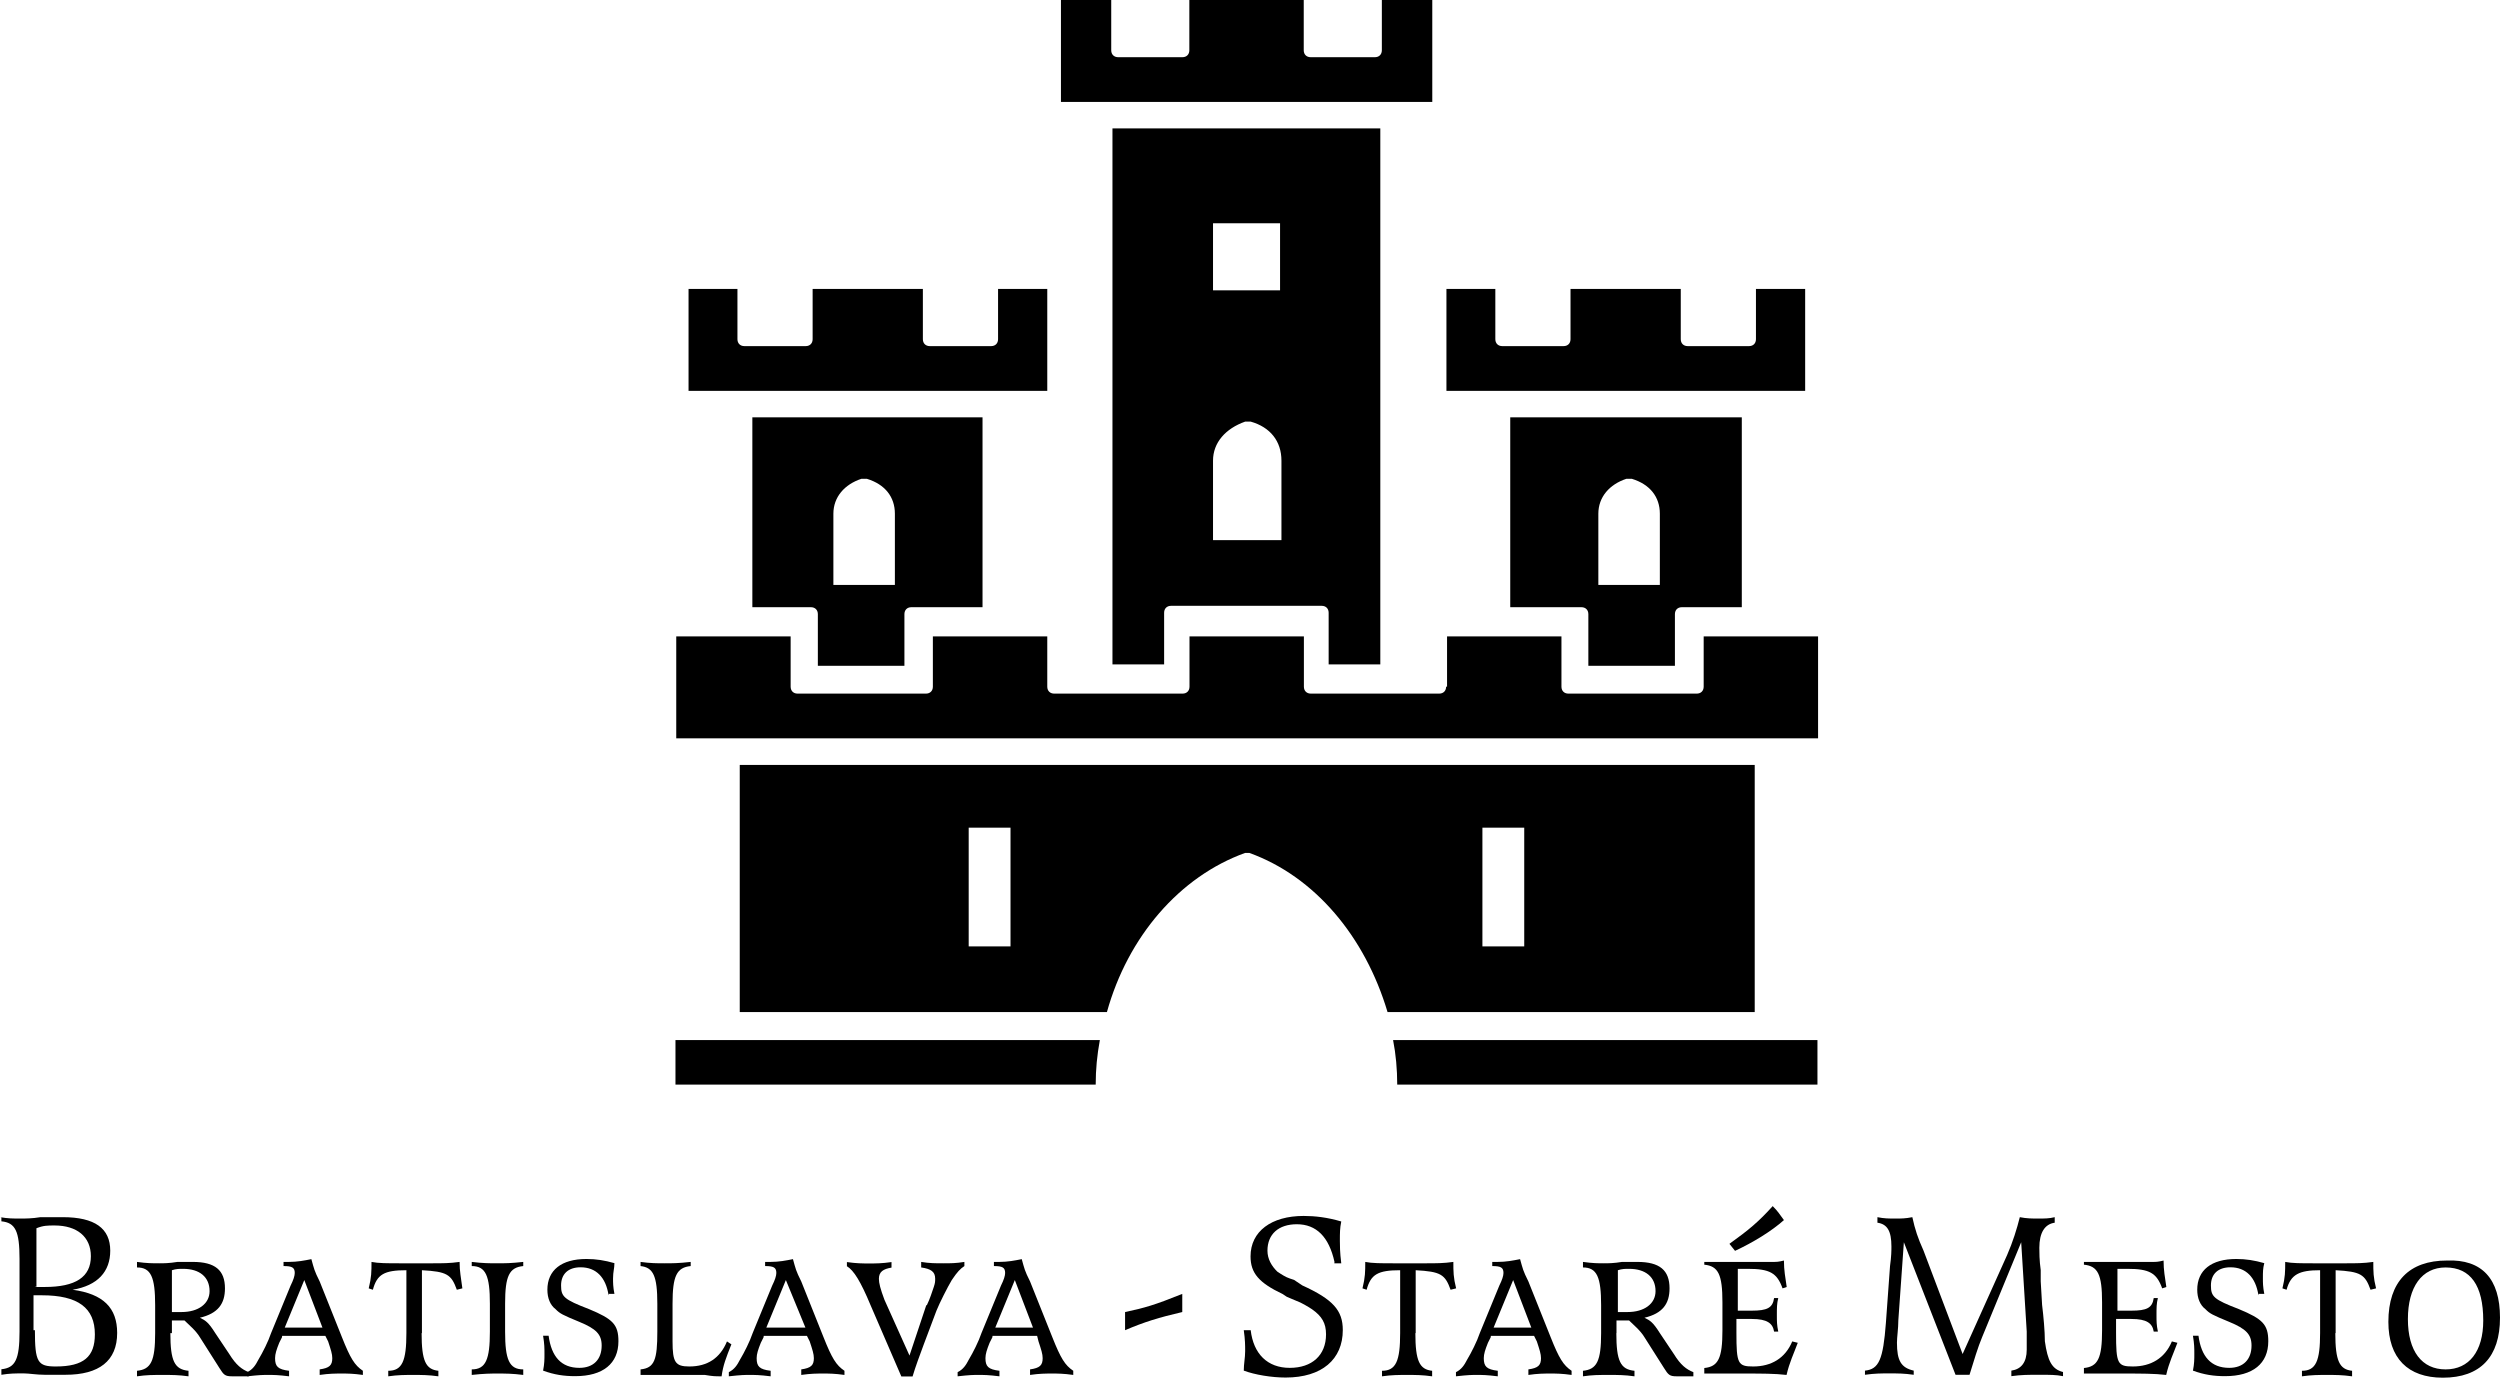 <?xml version="1.0" encoding="UTF-8"?><svg id="a" xmlns="http://www.w3.org/2000/svg" viewBox="0 0 162.59 89.6"><path d="M0,79.16c.54.09.82.09,1.36.09.27,0,.73,0,1.27-.09h1.45c2.09,0,3.09.73,3.09,2.18,0,1.36-.82,2.27-2.45,2.54,2,.27,2.9,1.18,2.9,2.81,0,1.82-1.18,2.72-3.36,2.72h-1.36c-.54,0-1-.09-1.36-.09-.54,0-.91,0-1.45.09v-.36c.91-.09,1.18-.64,1.18-2.45v-4.72c0-1.82-.27-2.36-1.18-2.45v-.27M2.27,83.7h.64c2,0,3-.64,3-2,0-1.27-.91-2-2.36-2-.45,0-.73,0-1.18.18v3.81h-.09ZM2.27,86.51c0,2.09.18,2.36,1.36,2.36,1.82,0,2.54-.64,2.54-2.09,0-1.72-1.09-2.54-3.45-2.54h-.54v2.27h.09Z"/><path d="M11.08,86.7c0,1.82.27,2.36,1.18,2.45v.36c-.64-.09-1.09-.09-1.63-.09-.73,0-1.09,0-1.72.09v-.36c.91-.09,1.18-.64,1.18-2.45v-1.82c0-1.82-.27-2.45-1.18-2.45v-.36c.64.09,1,.09,1.45.09.27,0,.64,0,1.18-.09h1c1.45,0,2.09.54,2.09,1.72,0,1-.45,1.63-1.63,1.91.36.18.54.27,1,1l.91,1.36c.45.73.82,1,1.27,1.18v.27h-1.09c-.45,0-.54-.09-.82-.54l-1.27-2c-.27-.45-.73-.82-1-1.09h-.82v.82M11.08,85.33h.73c1.09,0,1.82-.54,1.82-1.36,0-.91-.64-1.45-1.72-1.45-.27,0-.45,0-.73.09v2.72h-.09Z"/><path d="M18.34,86.97l-.18.36c-.18.45-.27.73-.27,1,0,.54.18.73.91.82v.36c-.73-.09-1-.09-1.36-.09s-.54,0-1.36.09v-.27c.36-.18.54-.45.73-.82.27-.45.64-1.18.82-1.72l1.27-3.09c.18-.36.27-.64.27-.82,0-.36-.18-.45-.73-.45v-.27h.36c.54,0,1-.09,1.45-.18.18.64.18.73.54,1.45l1.45,3.63c.54,1.36.82,1.82,1.36,2.18v.27c-.64-.09-1-.09-1.36-.09-.45,0-.82,0-1.45.09v-.36c.64-.09.82-.27.82-.73,0-.27-.09-.54-.27-1.09l-.18-.36h-2.81M19.79,83.25l-1.27,3.09h2.45l-1.18-3.09Z"/><path d="M27.42,86.7c0,1.82.27,2.36,1.09,2.45v.36c-.64-.09-1.09-.09-1.63-.09s-1,0-1.63.09v-.36c.91,0,1.18-.64,1.18-2.45v-4.09c-1.45,0-1.91.27-2.18,1.27l-.27-.09c.18-.73.18-1.09.18-1.72.45.09,1,.09,1.91.09h2c.73,0,1.18,0,1.82-.09,0,.64.09,1,.18,1.72l-.36.09c-.36-1-.64-1.18-2.27-1.27v4.09"/><path d="M31.86,84.79c0-1.82-.27-2.45-1.18-2.45v-.27c.73.09,1.18.09,1.63.09.54,0,.91,0,1.72-.09v.27c-.91.09-1.18.64-1.18,2.45v1.82c0,1.82.27,2.45,1.18,2.45v.36c-.73-.09-1.09-.09-1.72-.09-.36,0-.82,0-1.63.09v-.36c.91,0,1.18-.64,1.18-2.45v-1.82"/><path d="M39.58,84.24c-.18-1.18-.82-1.82-1.82-1.82-.82,0-1.27.45-1.27,1.18s.18.91,1.82,1.54c1.54.64,1.91,1,1.91,2.09,0,1.45-1,2.27-2.81,2.27-.73,0-1.36-.09-2.09-.36.09-.45.09-.73.09-1.09s0-.64-.09-1.18h.36c.18,1.36.82,2.09,2,2.09.91,0,1.45-.54,1.45-1.45,0-.73-.36-1.09-1.45-1.54-1.09-.45-1.27-.54-1.54-.82-.36-.27-.54-.73-.54-1.27,0-1.27.91-2,2.54-2,.64,0,1.18.09,1.82.27,0,.36-.09.54-.09,1,0,.27,0,.54.09,1h-.36"/><path d="M47.57,87.42c-.36.91-.54,1.36-.64,2.09-.45,0-.54,0-1.09-.09h-4.18v-.36c.91-.09,1.09-.64,1.09-2.45v-1.82c0-1.82-.27-2.36-1.09-2.45v-.27c.64.09,1.09.09,1.54.09.54,0,.91,0,1.72-.09v.27c-.91.09-1.18.64-1.18,2.45v2.45c0,1.36.18,1.63,1.09,1.63,1.18,0,2-.54,2.45-1.63l.27.18"/><path d="M49.66,86.97l-.18.36c-.18.45-.27.73-.27,1,0,.54.18.73.91.82v.36c-.73-.09-1-.09-1.36-.09s-.54,0-1.36.09v-.27c.36-.18.54-.45.73-.82.27-.45.64-1.18.82-1.72l1.27-3.09c.18-.36.27-.64.27-.82,0-.36-.18-.45-.73-.45v-.27h.36c.54,0,1-.09,1.45-.18.18.64.18.73.54,1.45l1.45,3.63c.54,1.36.82,1.82,1.36,2.18v.27c-.64-.09-1-.09-1.36-.09-.45,0-.82,0-1.45.09v-.36c.64-.09.82-.27.82-.73,0-.27-.09-.54-.27-1.09l-.18-.36h-2.81M51.11,83.25l-1.27,3.09h2.54l-1.27-3.09Z"/><path d="M60.28,84.88c.18-.36.36-.91.45-1.18s.09-.36.09-.54c0-.45-.27-.64-.91-.73v-.36c.54.09.91.09,1.45.09.45,0,.82,0,1.36-.09v.27c-.27.18-.45.36-.82.91-.27.45-.82,1.54-1,2l-.82,2.18c-.27.73-.54,1.45-.73,2.09h-.73l-2-4.63c-.64-1.54-1.09-2.27-1.54-2.54v-.27c.64.09,1,.09,1.45.09s.82,0,1.45-.09v.36c-.54.09-.82.27-.82.73,0,.27.09.64.36,1.36l1.63,3.63,1.09-3.27"/><path d="M64.54,86.97l-.18.36c-.18.45-.27.73-.27,1,0,.54.18.73.91.82v.36c-.73-.09-1-.09-1.36-.09s-.54,0-1.36.09v-.27c.36-.18.54-.45.73-.82.27-.45.64-1.18.82-1.72l1.27-3.09c.18-.36.27-.64.27-.82,0-.36-.18-.45-.73-.45v-.27h.36c.54,0,1-.09,1.45-.18.18.64.18.73.54,1.45l1.45,3.63c.54,1.36.82,1.82,1.36,2.18v.27c-.64-.09-1-.09-1.36-.09-.45,0-.82,0-1.45.09v-.36c.64-.09.82-.27.82-.73,0-.27-.09-.54-.27-1.09l-.09-.36h-2.9M66,83.25l-1.27,3.09h2.45l-1.18-3.09Z"/><path d="M76.89,85.33c-1.54.36-2.45.64-3.72,1.18v-1.18c1.27-.27,1.91-.45,3.72-1.18v1.18"/><path d="M86.79,82.07c-.36-1.63-1.18-2.45-2.45-2.45-1.18,0-1.91.64-1.91,1.72,0,.54.27,1,.64,1.36.27.18.54.36.82.45l.27.09.27.18.27.18c2,.91,2.63,1.63,2.63,2.9,0,1.91-1.36,3.09-3.72,3.09-.91,0-2-.18-2.72-.45,0-.45.09-.82.09-1.27,0-.36,0-.73-.09-1.36h.45c.18,1.54,1.09,2.45,2.54,2.45s2.36-.82,2.36-2.18c0-.73-.27-1.18-.91-1.63-.27-.18-.73-.45-1-.54l-.64-.27-.27-.18c-1.54-.73-2.09-1.36-2.09-2.45,0-1.63,1.36-2.63,3.45-2.63.73,0,1.54.09,2.45.36-.09.45-.09.73-.09,1.27,0,.27,0,.73.09,1.45h-.45"/><path d="M92.05,86.7c0,1.82.27,2.36,1.09,2.45v.36c-.64-.09-1.09-.09-1.63-.09s-1,0-1.63.09v-.36c.91,0,1.18-.64,1.18-2.45v-4.09c-1.45,0-1.91.27-2.18,1.27l-.27-.09c.18-.73.18-1.09.18-1.72.45.09,1,.09,1.91.09h2c.73,0,1.18,0,1.82-.09,0,.64,0,1,.18,1.72l-.36.09c-.36-1-.64-1.18-2.27-1.27v4.09"/><path d="M96.95,86.97l-.18.36c-.18.45-.27.73-.27,1,0,.54.18.73.91.82v.36c-.73-.09-1-.09-1.36-.09s-.54,0-1.36.09v-.27c.36-.18.54-.45.73-.82.27-.45.64-1.18.82-1.72l1.27-3.09c.18-.36.27-.64.27-.82,0-.36-.18-.45-.73-.45v-.27h.36c.54,0,1-.09,1.45-.18.18.64.18.73.54,1.45l1.45,3.63c.54,1.36.82,1.82,1.36,2.18v.27c-.64-.09-1-.09-1.36-.09-.45,0-.82,0-1.45.09v-.36c.64-.09.82-.27.82-.73,0-.27-.09-.54-.27-1.09l-.18-.36h-2.81M98.41,83.25l-1.27,3.09h2.45l-1.18-3.09Z"/><path d="M105.12,86.7c0,1.82.27,2.36,1.18,2.45v.36c-.64-.09-1.09-.09-1.63-.09-.73,0-1.09,0-1.72.09v-.36c.91-.09,1.18-.64,1.18-2.45v-1.82c0-1.82-.27-2.45-1.18-2.45v-.36c.64.09,1,.09,1.36.09.27,0,.64,0,1.18-.09h1c1.45,0,2.09.54,2.09,1.72,0,1-.45,1.63-1.63,1.91.36.18.54.27,1,1l.91,1.36c.45.73.82,1,1.27,1.18v.27h-1.09c-.45,0-.54-.09-.82-.54l-1.27-2c-.27-.45-.73-.82-1-1.09h-.82v.82M105.12,85.33h.73c1.09,0,1.82-.54,1.82-1.36,0-.91-.64-1.45-1.72-1.45-.27,0-.45,0-.73.09v2.72h-.09Z"/><path d="M112.93,85.24h1c1,0,1.36-.18,1.45-.82h.27c-.09.36-.09.64-.09,1.09s0,.64.09,1.09h-.27c-.09-.54-.45-.82-1.45-.82h-1v.91c0,2,.09,2.18,1.09,2.18,1.18,0,2.09-.54,2.54-1.63l.36.09c-.27.73-.54,1.27-.73,2.09-.73-.09-1.72-.09-2.54-.09h-2.81v-.36c.91-.09,1.18-.64,1.18-2.45v-1.82c0-1.82-.27-2.36-1.18-2.45v-.18h4.45c.27,0,.36,0,.73-.09,0,.64.09,1.09.18,1.72l-.27.09c-.36-1-.82-1.27-2.27-1.27h-.64v2.72M112.48,80.89c1.27-.91,1.91-1.45,2.81-2.45.36.36.45.54.73.91-.82.73-2,1.45-3.18,2l-.36-.45Z"/><path d="M130.54,81.61c.36-.82.64-1.72.82-2.45.45.09.82.09,1.18.09.45,0,.73,0,1.09-.09v.36c-.64.09-1,.64-1,1.63,0,.27,0,.82.09,1.45v.73l.09,1.54c.09.73.18,1.72.18,2.36.18,1.27.45,1.82,1.18,2v.27c-.45-.09-.82-.09-1.54-.09s-1.18,0-1.82.09v-.36c.64-.09,1-.54,1-1.36v-1.18l-.36-5.81-2.54,6.17c-.27.64-.54,1.54-.82,2.45h-.91l-3.36-8.62-.36,5.08c0,.54-.09,1.09-.09,1.45,0,1.18.27,1.63,1.09,1.82v.27c-.64-.09-1-.09-1.63-.09-.45,0-.91,0-1.54.09v-.27c.91-.09,1.18-.73,1.36-3.09l.27-3.72c.09-.64.09-1,.09-1.27,0-1-.27-1.45-.91-1.54v-.36c.45.09.73.09,1.18.09.36,0,.64,0,1.09-.09.18.82.36,1.36.73,2.18l2.54,6.72,2.9-6.45"/><path d="M137.62,85.24h1c1,0,1.36-.18,1.45-.82h.27c-.09.36-.09.64-.09,1.09s0,.64.09,1.09h-.27c-.09-.54-.45-.82-1.45-.82h-1v.91c0,2,.09,2.18,1.09,2.18,1.18,0,2.09-.54,2.54-1.63l.36.09c-.27.73-.54,1.27-.73,2.09-.73-.09-1.72-.09-2.54-.09h-2.81v-.36c.91-.09,1.18-.64,1.18-2.45v-1.82c0-1.82-.27-2.36-1.18-2.45v-.18h4.45c.27,0,.36,0,.73-.09,0,.64.09,1.09.18,1.72l-.27.09c-.36-1-.82-1.27-2.27-1.27h-.64v2.72"/><path d="M146.88,84.24c-.18-1.18-.82-1.82-1.82-1.82-.82,0-1.27.45-1.27,1.18s.18.91,1.82,1.54c1.54.64,1.91,1,1.91,2.09,0,1.45-1,2.27-2.81,2.27-.73,0-1.36-.09-2.09-.36.09-.45.09-.73.09-1.09s0-.64-.09-1.18h.36c.18,1.36.82,2.09,2,2.09.91,0,1.45-.54,1.45-1.45,0-.73-.36-1.09-1.45-1.54-1.09-.45-1.27-.54-1.54-.82-.36-.27-.54-.73-.54-1.27,0-1.27.91-2,2.54-2,.64,0,1.18.09,1.82.27-.09.36-.09.54-.09,1,0,.27,0,.54.09,1h-.36"/><path d="M151.88,86.7c0,1.82.27,2.36,1.09,2.45v.36c-.64-.09-1.09-.09-1.63-.09s-1,0-1.63.09v-.36c.91,0,1.18-.64,1.18-2.45v-4.09c-1.36,0-1.91.27-2.18,1.27l-.27-.09c.18-.73.18-1.09.18-1.72.45.09,1,.09,1.91.09h2c.73,0,1.18,0,1.82-.09,0,.64,0,1,.18,1.72l-.36.09c-.36-1-.64-1.18-2.27-1.27v4.09"/><path d="M162.59,85.7c0,2.54-1.27,3.9-3.72,3.9-2.27,0-3.54-1.27-3.54-3.63,0-2.63,1.36-3.99,3.81-3.99,2.27-.09,3.45,1.18,3.45,3.72M156.6,85.79c0,2.09.91,3.27,2.45,3.27s2.45-1.18,2.45-3.18c0-2.27-.82-3.45-2.45-3.45-1.54,0-2.45,1.27-2.45,3.36Z"/><path d="M118.2,70.54v-2.9h-27.6c.18.91.27,1.91.27,2.9h27.32"/><path d="M94.05,44.66c0,.27-.18.45-.45.45h-8.35c-.27,0-.45-.18-.45-.45v-3.27h-7.44v3.27c0,.27-.18.45-.45.45h-8.35c-.27,0-.45-.18-.45-.45v-3.27h-7.44v3.27c0,.27-.18.45-.45.45h-8.35c-.27,0-.45-.18-.45-.45v-3.27h-7.44v6.63h74.26v-6.63h-7.44v3.27c0,.27-.18.45-.45.45h-8.35c-.27,0-.45-.18-.45-.45v-3.27h-7.44c0,.64,0,3.27,0,3.27"/><path d="M68.09,18.79h-3.18v3.27c0,.27-.18.45-.45.45h-3.99c-.27,0-.45-.18-.45-.45v-3.27h-7.17v3.27c0,.27-.18.45-.45.45h-3.99c-.27,0-.45-.18-.45-.45v-3.27h-3.18v6.63h23.33c0-.82,0-5.9,0-6.63"/><path d="M117.38,18.79h-3.18v3.27c0,.27-.18.45-.45.45h-3.99c-.27,0-.45-.18-.45-.45v-3.27h-7.17v3.27c0,.27-.18.45-.45.45h-3.99c-.27,0-.45-.18-.45-.45v-3.27h-3.18v6.63h23.33c0-.82,0-5.9,0-6.63"/><path d="M93.14,0h-3.27v3.27c0,.27-.18.45-.45.45h-4.18c-.27,0-.45-.18-.45-.45V0h-7.44v3.27c0,.27-.18.45-.45.45h-4.18c-.27,0-.45-.18-.45-.45V0h-3.27v6.63h24.15c0-.82,0-5.9,0-6.63"/><path d="M43.94,70.54h27.32c0-1,.09-1.91.27-2.9h-27.6c0,.64,0,2.27,0,2.9"/><path d="M89.78,8.35h-17.43v34.86h3.36v-3.36c0-.27.18-.45.45-.45h9.8c.27,0,.45.18.45.45v3.36h3.36V8.35ZM83.25,35.13h-4.36v-5.17c0-1.18.82-2.09,2.09-2.54h.36c1.27.36,2,1.27,2,2.54v5.17h-.09ZM83.25,18.88h-4.36v-4.36h4.36v4.36Z"/><path d="M48.93,27.14v12.35h3.81c.27,0,.45.18.45.45v3.36h5.63v-3.36c0-.27.18-.45.45-.45h4.63v-12.35h-14.98ZM58.19,38.04h-3.99v-4.63c0-1.09.73-1.91,1.82-2.27h.36c1.18.36,1.82,1.18,1.82,2.27v4.63Z"/><path d="M98.22,27.14v12.35h4.63c.27,0,.45.18.45.45v3.36h5.63v-3.36c0-.27.18-.45.45-.45h3.9v-12.35h-15.07ZM107.94,38.04h-3.99v-4.63c0-1.09.73-1.91,1.82-2.27h.36c1.18.36,1.82,1.18,1.82,2.27v4.63Z"/><path d="M48.11,49.75v16.07h23.88c1.36-4.9,4.72-8.81,8.99-10.35h.27c4.27,1.54,7.53,5.45,8.99,10.35h23.88v-16.07H48.11ZM65.72,61.55h-2.72v-7.72h2.72v7.72ZM99.13,61.55h-2.72v-7.72h2.72v7.72Z"/></svg>